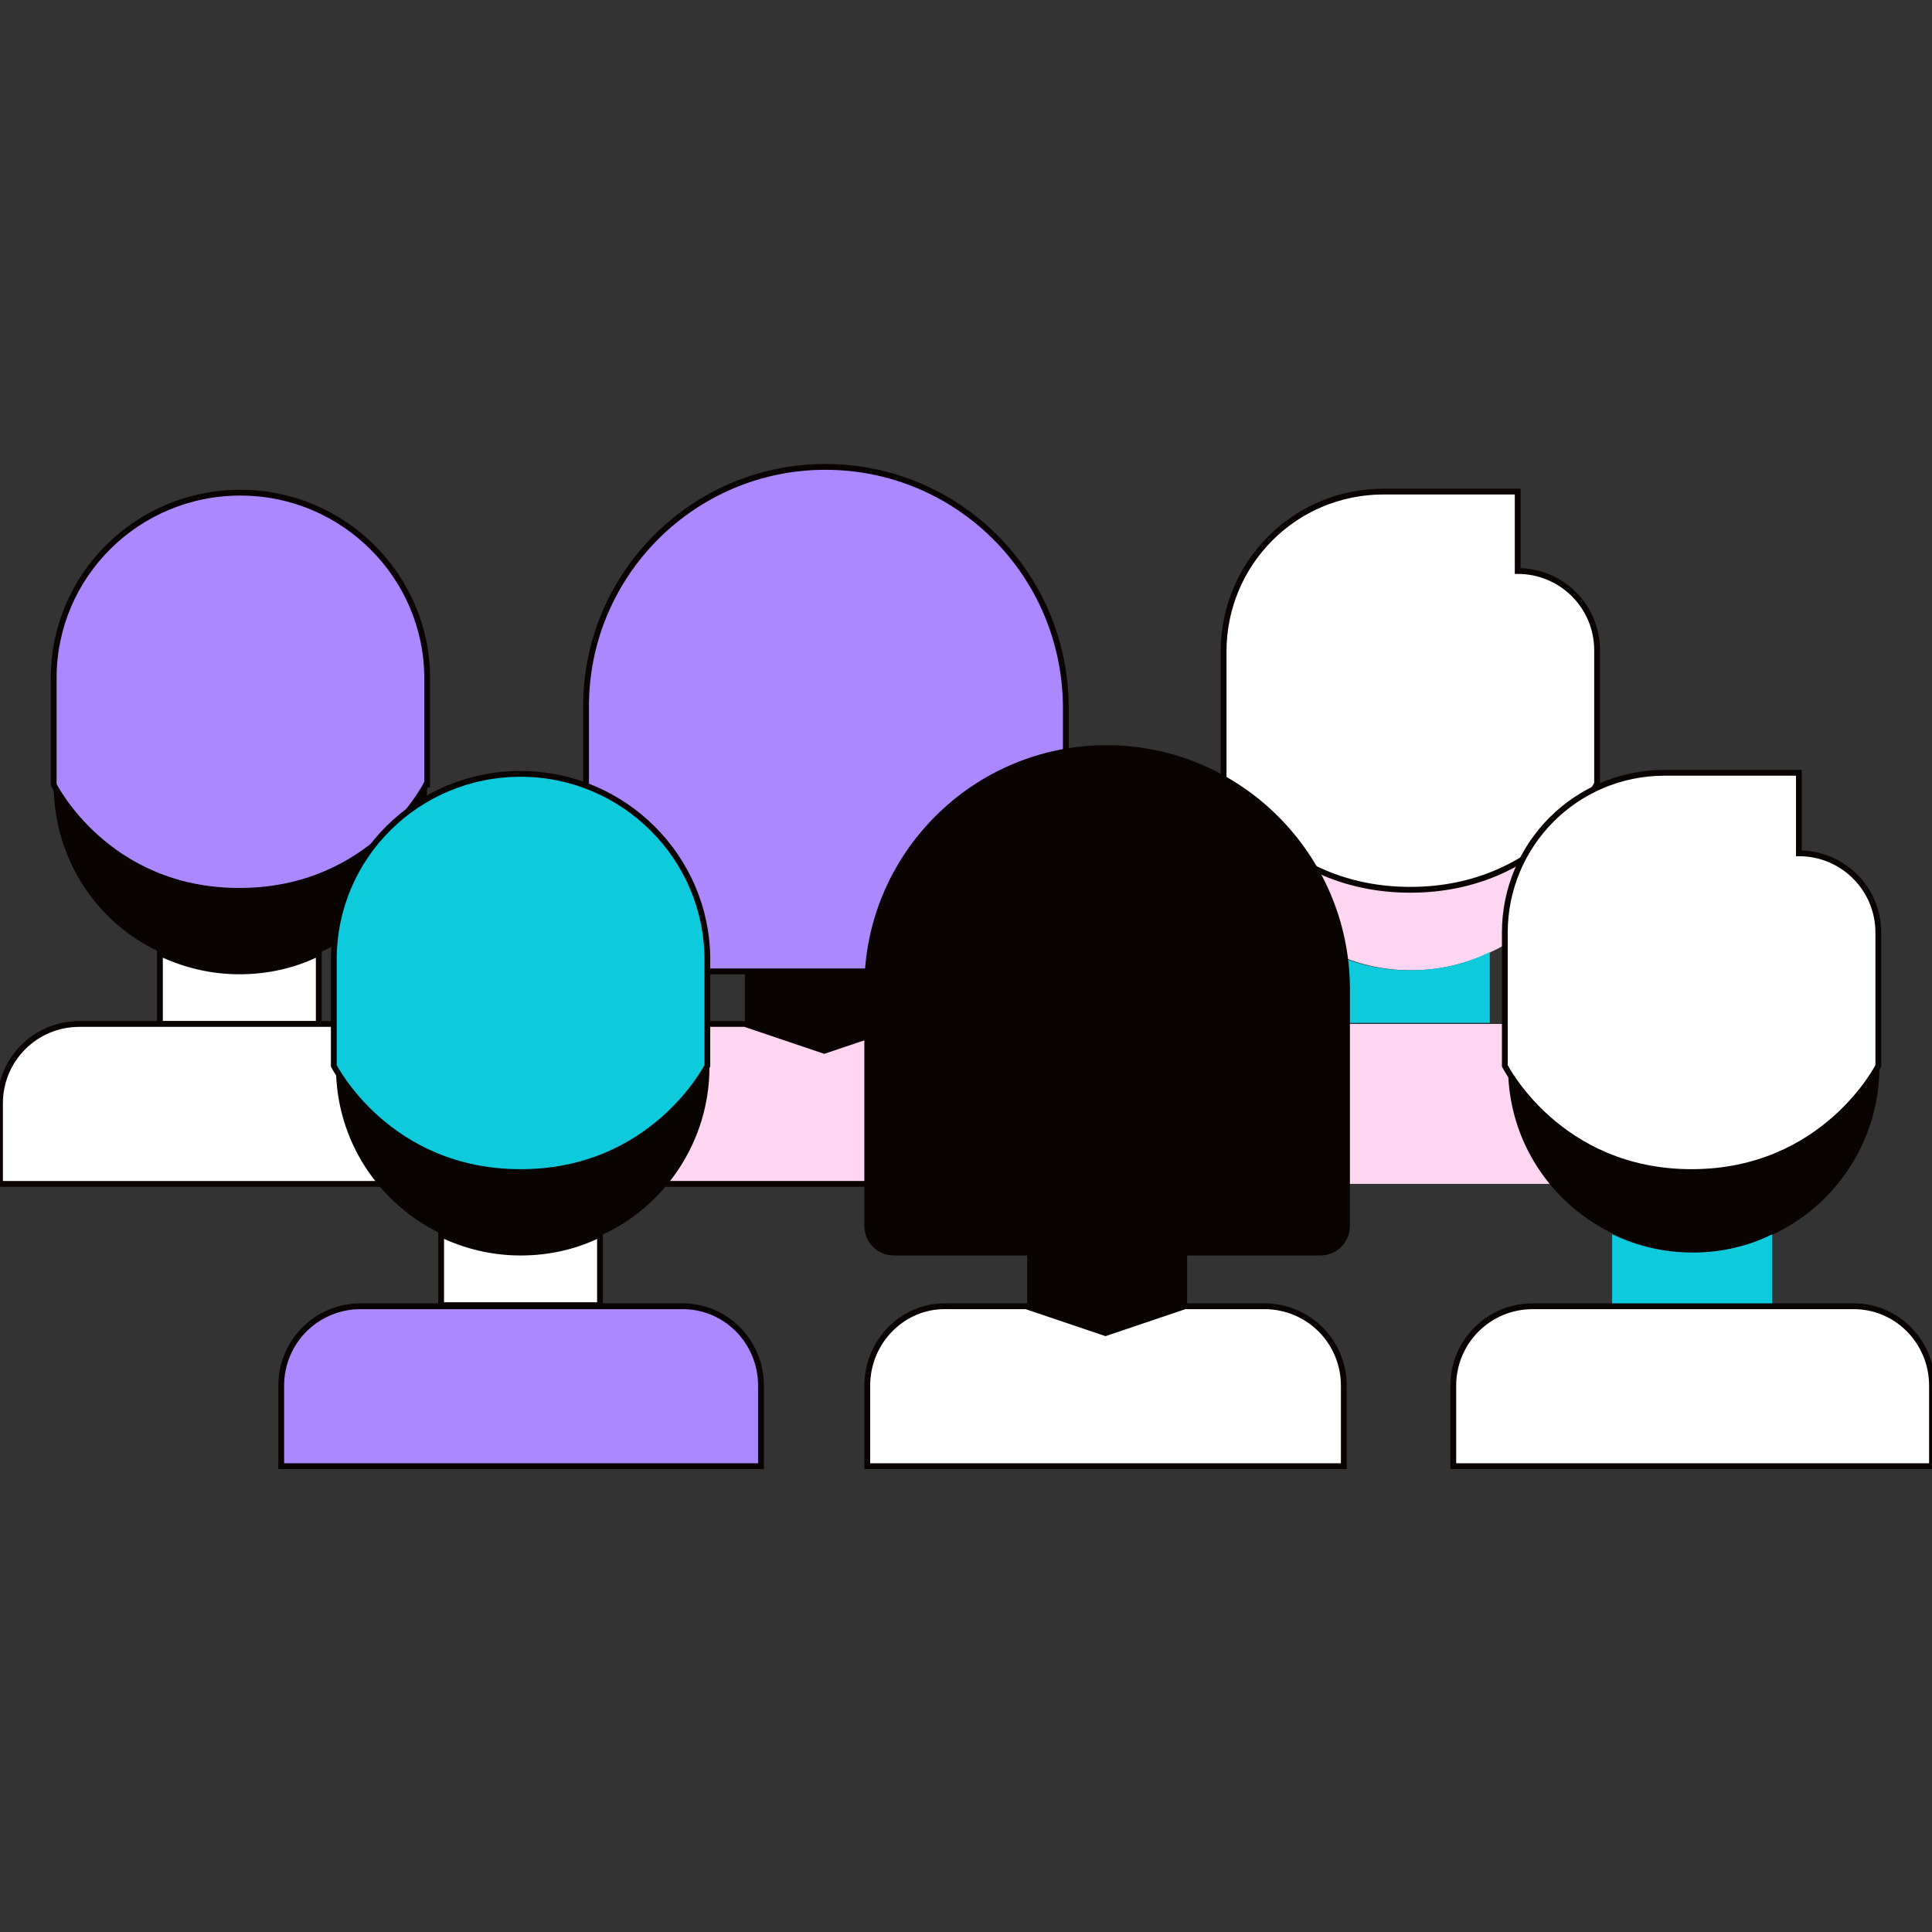 <?xml version="1.0" encoding="utf-8"?>
<!-- Generator: Adobe Illustrator 26.4.1, SVG Export Plug-In . SVG Version: 6.00 Build 0)  -->
<svg version="1.1" id="Layer_1" xmlns="http://www.w3.org/2000/svg" xmlns:xlink="http://www.w3.org/1999/xlink" x="0px" y="0px"
	 viewBox="0 0 180 180" style="enable-background:new 0 0 180 180;" xml:space="preserve">
<rect x="0" y="0" width="180" height="180" fill="#333333" stroke="none"/>
<style type="text/css">
	.st0{fill:none;stroke:#AB88FF;stroke-width:1.3;stroke-linecap:round;stroke-linejoin:round;stroke-miterlimit:10;}
	.st1{fill:#090302;}
	.st2{fill:#AB88FF;}
	.st3{fill:#FFFFFF;}
	.st4{fill:none;stroke:#0DCBDD;stroke-width:1.3;stroke-linecap:round;stroke-linejoin:round;stroke-miterlimit:10;}
	.st5{fill:#0DCBDD;}
	.st6{fill:#FFD6F2;}
	.st7{fill:#034EA2;}
	.st8{fill:#FBED21;}
	.st9{opacity:0.89;}
	.st10{fill:none;stroke:#0DCBDD;stroke-width:0.73;stroke-linecap:round;stroke-linejoin:round;stroke-miterlimit:10;}
	.st11{fill:none;stroke:#AB88FF;stroke-width:0.73;stroke-linecap:round;stroke-linejoin:round;stroke-miterlimit:10;}
	.st12{fill:none;stroke:#AB88FF;stroke-width:0.727;stroke-linecap:round;stroke-linejoin:round;stroke-miterlimit:10;}
	.st13{fill:#7C301B;stroke:#090302;stroke-width:0.727;stroke-linecap:round;stroke-linejoin:round;stroke-miterlimit:10;}
	.st14{fill:none;stroke:#090302;stroke-width:0.727;stroke-linecap:round;stroke-linejoin:round;stroke-miterlimit:10;}
	.st15{fill:#FFD6F2;stroke:#090302;stroke-width:0.727;stroke-miterlimit:10;}
	.st16{fill:#AB88FF;stroke:#090302;stroke-width:0.727;stroke-linecap:round;stroke-linejoin:round;stroke-miterlimit:10;}
	.st17{clip-path:url(#XMLID_00000058578953896760061330000000198635422828057006_);fill:#090302;}
	.st18{fill:#0DCBDD;stroke:#090302;stroke-width:0.727;stroke-linecap:round;stroke-linejoin:round;stroke-miterlimit:10;}
	.st19{fill:#FFA787;stroke:#090302;stroke-width:0.727;stroke-linecap:round;stroke-linejoin:round;stroke-miterlimit:10;}
	.st20{clip-path:url(#SVGID_00000134213901455140730990000015175795864829073062_);}
	.st21{fill:none;stroke:#231F20;stroke-width:0.5;stroke-miterlimit:10;}
	.st22{fill:#0F0E0F;}
	.st23{fill:#231F20;}
	.st24{fill:none;stroke:#AB88FF;stroke-width:5;stroke-miterlimit:10;}
	.st25{fill:none;}
	.st26{clip-path:url(#SVGID_00000105385757701221061770000005516970532068482714_);}
	.st27{fill:#FFD6F2;stroke:#090302;stroke-width:1.96;stroke-miterlimit:10;}
	.st28{fill:none;stroke:#090302;stroke-width:1.96;stroke-linecap:round;stroke-linejoin:round;stroke-miterlimit:10;}
	.st29{clip-path:url(#SVGID_00000176025511543103982350000017928243298575429304_);}
	.st30{fill:#FFD6F2;stroke:#090302;stroke-width:2.312;stroke-miterlimit:10;}
	.st31{fill:none;stroke:#090302;stroke-width:2.312;stroke-linecap:round;stroke-linejoin:round;stroke-miterlimit:10;}
	.st32{fill:#7C301B;stroke:#090302;stroke-width:1.652;stroke-linecap:round;stroke-linejoin:round;stroke-miterlimit:10;}
	.st33{fill:none;stroke:#090302;stroke-width:1.652;stroke-linecap:round;stroke-linejoin:round;stroke-miterlimit:10;}
	.st34{fill:#AB88FF;stroke:#090302;stroke-width:1.652;stroke-linecap:round;stroke-linejoin:round;stroke-miterlimit:10;}
	.st35{clip-path:url(#XMLID_00000166656833323330277230000012570764644887027623_);fill:#090302;}
	.st36{fill:#0DCBDD;stroke:#090302;stroke-width:1.652;stroke-linecap:round;stroke-linejoin:round;stroke-miterlimit:10;}
	.st37{fill:#FFA787;stroke:#090302;stroke-width:1.652;stroke-linecap:round;stroke-linejoin:round;stroke-miterlimit:10;}
	.st38{clip-path:url(#SVGID_00000149342683998394595980000005625447240925652615_);}
	.st39{clip-path:url(#XMLID_00000002351299105183328560000018188715328864332457_);fill:#090302;}
	.st40{clip-path:url(#SVGID_00000119086638878127286900000006699257209355553174_);}
	.st41{clip-path:url(#XMLID_00000021083503631486783900000018325927727158760065_);fill:#090302;}
	.st42{clip-path:url(#SVGID_00000057117180037748262850000000569982061754710713_);}
	.st43{clip-path:url(#SVGID_00000067959251948520903160000004798674082045539462_);}
	.st44{clip-path:url(#XMLID_00000018205061722897786910000001005744695941567617_);fill:#090302;}
	.st45{clip-path:url(#SVGID_00000006676786965398058020000015713706980196623283_);}
	.st46{fill:#FFFFFF;stroke:#090302;stroke-width:1.3;stroke-miterlimit:10;}
	.st47{fill:none;stroke:#090302;stroke-width:1.276;stroke-linecap:round;stroke-linejoin:round;stroke-miterlimit:10;}
	.st48{fill:#0DCBDD;stroke:#090302;stroke-width:1.276;stroke-linecap:round;stroke-linejoin:round;stroke-miterlimit:10;}
	.st49{clip-path:url(#SVGID_00000163790730192726492910000010058950905115172493_);}
	.st50{fill:#AB88FF;stroke:#090302;stroke-width:1.276;stroke-linecap:round;stroke-linejoin:round;stroke-miterlimit:10;}
	.st51{fill:#FFFFFF;stroke:#090302;stroke-width:1.276;stroke-miterlimit:10;}
	.st52{opacity:0.1;fill:#AB88FF;}
	.st53{clip-path:url(#SVGID_00000132060360302938853010000014313332498246386108_);}
	.st54{fill:#090302;stroke:#090302;stroke-width:1.276;stroke-linecap:round;stroke-linejoin:round;stroke-miterlimit:10;}
	.st55{fill:#FFD6F2;stroke:#090302;stroke-width:1.276;stroke-linecap:round;stroke-linejoin:round;stroke-miterlimit:10;}
	.st56{fill:#7C301B;stroke:#090302;stroke-width:1.276;stroke-linecap:round;stroke-linejoin:round;stroke-miterlimit:10;}
	.st57{clip-path:url(#SVGID_00000105393743344787976990000018003661761769844889_);}
	.st58{clip-path:url(#SVGID_00000171712981728254936180000007994388373267538324_);}
	.st59{fill:#AB88FF;stroke:#090302;stroke-linecap:round;stroke-linejoin:round;stroke-miterlimit:10;}
	.st60{fill:none;stroke:#090302;stroke-linecap:round;stroke-linejoin:round;stroke-miterlimit:10;}
	.st61{fill:#0DCBDD;stroke:#090302;stroke-linecap:round;stroke-linejoin:round;stroke-miterlimit:10;}
	.st62{fill:#FFD6F2;stroke:#090302;stroke-linecap:round;stroke-linejoin:round;stroke-miterlimit:10;}
	.st63{fill:#0DCBDD;stroke:#090302;stroke-width:0.967;stroke-linecap:round;stroke-linejoin:round;stroke-miterlimit:10;}
	.st64{fill:#090302;stroke:#090302;stroke-width:0.967;stroke-linecap:round;stroke-linejoin:round;stroke-miterlimit:10;}
	.st65{fill:#FFFFFF;stroke:#090302;stroke-linecap:round;stroke-linejoin:round;stroke-miterlimit:10;}
	.st66{fill:#AB88FF;stroke:#090302;stroke-width:0.967;stroke-linecap:round;stroke-linejoin:round;stroke-miterlimit:10;}
	.st67{fill:#FFD6F2;stroke:#090302;stroke-width:0.967;stroke-linecap:round;stroke-linejoin:round;stroke-miterlimit:10;}
	.st68{fill:#FFD6F2;stroke:#090302;stroke-width:0.988;stroke-linecap:round;stroke-linejoin:round;stroke-miterlimit:10;}
	.st69{fill:none;stroke:#090302;stroke-width:0.988;stroke-linecap:round;stroke-linejoin:round;stroke-miterlimit:10;}
	.st70{fill:#FFD6F2;stroke:#090302;stroke-width:0.988;stroke-miterlimit:10;}
	.st71{fill:#FFD6F2;stroke:#090302;stroke-width:1.411;stroke-miterlimit:10;}
	.st72{fill:none;stroke:#090302;stroke-width:1.411;stroke-linecap:round;stroke-linejoin:round;stroke-miterlimit:10;}
	.st73{fill:#AB88FF;stroke:#090302;stroke-width:1.411;stroke-miterlimit:10;}
	.st74{fill:#0DCBDD;stroke:#090302;stroke-width:1.411;stroke-miterlimit:10;}
	.st75{fill:#AB88FF;stroke:#090302;stroke-width:1.411;stroke-linecap:round;stroke-linejoin:round;stroke-miterlimit:10;}
	.st76{fill:#0DCBDD;stroke:#090302;stroke-width:1.411;stroke-linecap:round;stroke-linejoin:round;stroke-miterlimit:10;}
	.st77{fill:#FFA787;stroke:#090302;stroke-width:1.169;stroke-linecap:round;stroke-linejoin:round;stroke-miterlimit:10;}
	.st78{fill:#FFD6F2;stroke:#090302;stroke-width:1.411;stroke-linecap:round;stroke-linejoin:round;stroke-miterlimit:10;}
	.st79{fill:#090302;stroke:#090302;stroke-width:1.411;stroke-linecap:round;stroke-linejoin:round;stroke-miterlimit:10;}
	.st80{fill:#FFFFFF;stroke:#090302;stroke-width:1.411;stroke-linecap:round;stroke-linejoin:round;stroke-miterlimit:10;}
	.st81{fill:none;stroke:#AB88FF;stroke-width:1.313;stroke-linecap:round;stroke-linejoin:round;stroke-miterlimit:10;}
	.st82{fill:none;stroke:#0DCBDD;stroke-width:1.318;stroke-linecap:round;stroke-linejoin:round;stroke-miterlimit:10;}
	.st83{fill:#FFFFFF;stroke:#090302;stroke-width:1.3;stroke-linecap:round;stroke-linejoin:round;stroke-miterlimit:10;}
	.st84{fill:none;stroke:#090302;stroke-width:1.616;stroke-miterlimit:10;}
	.st85{fill:#004876;}
	.st86{fill:#8C7BFF;}
	.st87{fill:none;stroke:#090302;stroke-width:0.484;stroke-linecap:round;stroke-miterlimit:10;}
	.st88{fill:none;stroke:#FFFFFF;stroke-width:0.484;stroke-linecap:round;stroke-miterlimit:10;}
	.st89{fill:#2D1715;}
	.st90{fill:#F2ECE9;}
	.st91{fill:none;stroke:#090302;stroke-width:0.52;stroke-linecap:round;stroke-miterlimit:10;}
	.st92{fill:none;stroke:#FFFFFF;stroke-width:0.52;stroke-linecap:round;stroke-miterlimit:10;}
	.st93{fill:none;stroke:#090302;stroke-width:0.808;stroke-linecap:round;stroke-linejoin:round;stroke-miterlimit:10;}
	.st94{fill:#FFD6F2;stroke:#090302;stroke-width:0.808;stroke-linecap:round;stroke-linejoin:round;stroke-miterlimit:10;}
	.st95{fill:#0DCBDD;stroke:#090302;stroke-width:0.808;stroke-linecap:round;stroke-linejoin:round;stroke-miterlimit:10;}
	.st96{fill:#AB88FF;stroke:#090302;stroke-width:0.808;stroke-linecap:round;stroke-linejoin:round;stroke-miterlimit:10;}
	.st97{clip-path:url(#SVGID_00000083774883868025367150000016030042202649120433_);}
	.st98{fill:#FFA686;stroke:#090302;stroke-width:0.808;stroke-linecap:round;stroke-linejoin:round;stroke-miterlimit:10;}
	.st99{fill:#FFA686;}
	.st100{fill:#FFFFFF;stroke:#090302;stroke-width:0.808;stroke-linecap:round;stroke-linejoin:round;stroke-miterlimit:10;}
	.st101{fill:#FFA787;stroke:#090302;stroke-width:0.808;stroke-linecap:round;stroke-linejoin:round;stroke-miterlimit:10;}
	.st102{fill:none;stroke:#FF703E;stroke-linecap:round;stroke-linejoin:round;stroke-miterlimit:10;}
	.st103{fill:none;stroke:#5AB65F;stroke-linecap:round;stroke-linejoin:round;stroke-miterlimit:10;}
	.st104{fill:#AB88FF;stroke:#090302;stroke-width:0.748;stroke-linecap:round;stroke-linejoin:round;stroke-miterlimit:10;}
	.st105{fill:none;stroke:#090302;stroke-width:0.748;stroke-linecap:round;stroke-linejoin:round;stroke-miterlimit:10;}
	.st106{fill:#FFFFFF;stroke:#090302;stroke-width:0.748;stroke-linecap:round;stroke-linejoin:round;stroke-miterlimit:10;}
	.st107{fill:#0DCBDD;stroke:#090302;stroke-width:0.748;stroke-linecap:round;stroke-linejoin:round;stroke-miterlimit:10;}
	.st108{fill:#090302;stroke:#090302;stroke-width:0.748;stroke-linecap:round;stroke-linejoin:round;stroke-miterlimit:10;}
	.st109{fill:#FFA686;stroke:#090302;stroke-width:0.748;stroke-linecap:round;stroke-linejoin:round;stroke-miterlimit:10;}
	.st110{fill:#FFA787;stroke:#090302;stroke-width:0.748;stroke-linecap:round;stroke-linejoin:round;stroke-miterlimit:10;}
	.st111{clip-path:url(#SVGID_00000001656557913702918950000016428928880516770193_);}
	.st112{fill:#AB88FF;stroke:#090302;stroke-width:0.591;stroke-miterlimit:10;}
	.st113{fill:#FFFFFF;stroke:#090302;stroke-width:0.591;stroke-miterlimit:10;}
	.st114{fill:#4A89DC;}
	.st115{fill:#FFD6F2;stroke:#090302;stroke-width:0.591;stroke-miterlimit:10;}
	.st116{fill:#CCD1D9;}
	.st117{fill:#0DCBDD;stroke:#090302;stroke-width:0.591;stroke-miterlimit:10;}
	.st118{fill:#090302;stroke:#090302;stroke-width:0.591;stroke-miterlimit:10;}
	.st119{fill:#FFFFFF;stroke:#090302;stroke-width:0.5;stroke-miterlimit:10;}
	.st120{fill:#FFD6F2;stroke:#090302;stroke-width:0.541;stroke-miterlimit:10;}
	.st121{fill:#FFFFFF;stroke:#090302;stroke-width:0.541;stroke-miterlimit:10;}
	.st122{fill:#AB88FF;stroke:#090302;stroke-width:0.541;stroke-miterlimit:10;}
	.st123{fill:#0DCBDD;stroke:#090302;stroke-width:0.541;stroke-miterlimit:10;}
	.st124{fill:#090302;stroke:#090302;stroke-width:0.541;stroke-miterlimit:10;}
	.st125{fill:#AB88FF;stroke:#090302;stroke-width:0.797;stroke-linecap:round;stroke-linejoin:round;stroke-miterlimit:10;}
	.st126{fill:none;stroke:#090302;stroke-width:0.797;stroke-linecap:round;stroke-linejoin:round;stroke-miterlimit:10;}
	.st127{fill:#0DCBDD;stroke:#090302;stroke-width:0.797;stroke-linecap:round;stroke-linejoin:round;stroke-miterlimit:10;}
	.st128{fill:#AB88FF;stroke:#090302;stroke-width:0.916;stroke-linecap:round;stroke-linejoin:round;stroke-miterlimit:10;}
	.st129{fill:none;stroke:#090302;stroke-width:0.916;stroke-linecap:round;stroke-linejoin:round;stroke-miterlimit:10;}
	.st130{fill:none;stroke:#090302;stroke-width:0.766;stroke-linecap:round;stroke-linejoin:round;stroke-miterlimit:10;}
	.st131{fill:#0DCBDD;stroke:#090302;stroke-width:0.766;stroke-linecap:round;stroke-linejoin:round;stroke-miterlimit:10;}
	.st132{fill:none;stroke:#090302;stroke-width:0.953;stroke-linecap:round;stroke-linejoin:round;stroke-miterlimit:10;}
	.st133{fill:#0DCBDD;stroke:#090302;stroke-width:0.953;stroke-linecap:round;stroke-linejoin:round;stroke-miterlimit:10;}
	.st134{fill:#FFD6F2;stroke:#090302;stroke-width:0.953;stroke-linecap:round;stroke-linejoin:round;stroke-miterlimit:10;}
	.st135{fill:none;stroke:#090302;stroke-width:0.908;stroke-linecap:round;stroke-linejoin:round;stroke-miterlimit:10;}
	.st136{fill:#0DCBDD;stroke:#090302;stroke-width:0.908;stroke-linecap:round;stroke-linejoin:round;stroke-miterlimit:10;}
	.st137{fill:#AB88FF;stroke:#090302;stroke-width:0.908;stroke-linecap:round;stroke-linejoin:round;stroke-miterlimit:10;}
	.st138{fill:none;stroke:#AB88FF;stroke-width:1.363;stroke-linecap:round;stroke-linejoin:round;stroke-miterlimit:10;}
	.st139{fill:#0E37E2;}
</style>
<g>
	<path class="st6" d="M131.4,83c12.4,0,17.4-9.9,17.4-9.9c0,6.9-4.1,12.9-9.9,15.6c-2.3,1.1-4.8,1.7-7.4,1.7c-2.7,0-5.2-0.6-7.4-1.7
		c-5.9-2.8-9.9-8.7-9.9-15.6C114.1,73.1,119,83,131.4,83z"/>
	<path class="st5" d="M131.4,90.4c2.7,0,5.2-0.6,7.4-1.7v0v6.6H124v-6.6v0C126.3,89.9,128.8,90.4,131.4,90.4z"/>
	<path class="st6" d="M153.8,102.8v7.5h-44.6v-7.5c0-4.1,3.3-7.4,7.4-7.4v0h7.4v0h14.9v0h7.4v0C150.4,95.4,153.8,98.8,153.8,102.8z"
		/>
	<path class="st114" d="M133.9,95.4h5v0L133.9,95.4L133.9,95.4z"/>
	<path class="st114" d="M116.6,95.4L116.6,95.4c-0.1,0-0.2,0-0.2,0H116.6z"/>
	<path class="st1" d="M69.4,95.4v-4.9h14.9v4.9l-7.4,2.5L69.4,95.4z"/>
	<path class="st120" d="M62,95.4h7.4v0l7.4,2.5l7.4-2.5v0h7.4v0c4.1,0,7.4,3.3,7.4,7.4v7.5H54.6v-7.5C54.6,98.8,57.9,95.4,62,95.4
		L62,95.4z"/>
	<path class="st121" d="M29.8,95.4H14.9v-6.6v0c2.3,1.1,4.8,1.7,7.4,1.7c2.7,0,5.2-0.6,7.4-1.7v0V95.4z"/>
	<path class="st121" d="M44.6,102.8v7.5H0v-7.5c0-4.1,3.3-7.4,7.4-7.4v0h7.4v0h14.9v0h7.4v0C41.3,95.4,44.6,98.8,44.6,102.8z"/>
	<path class="st116" d="M7.4,95.4L7.4,95.4c-0.1,0-0.2,0-0.2,0H7.4z"/>
	<path class="st1" d="M22.3,90.4c-2.7,0-5.2-0.6-7.4-1.7C9,86,5,80,5,73.1c0,0,5,9.9,17.4,9.9s17.4-9.9,17.4-9.9
		c0,6.9-4.1,12.9-9.9,15.6C27.5,89.9,25,90.4,22.3,90.4z"/>
	<path class="st122" d="M39.7,73.1L39.7,73.1c0,0-5,9.9-17.4,9.9S5,73.1,5,73.1v0v-9.9c0-9.6,7.8-17.3,17.4-17.3s17.4,7.8,17.4,17.3
		V73.1z"/>
	<path class="st122" d="M76.9,43.5c-12.3,0-22.3,10-22.3,22.3V88c0,0,0,0,0,0c0,1.4,1.1,2.5,2.5,2.5h12.4h14.9h12.4h0
		c1.4,0,2.5-1.1,2.5-2.5V65.8C99.2,53.4,89.2,43.5,76.9,43.5L76.9,43.5z"/>
	<path class="st121" d="M141.4,45.8v7.4c4.1,0,7.4,3.3,7.4,7.4v0v12.4v0c0,0-5,9.9-17.4,9.9s-17.4-9.9-17.4-9.9v0V60.7v0
		c0-8.2,6.6-14.9,14.9-14.9H141.4z"/>
	<path class="st1" d="M157.7,109.3c12.4,0,17.4-9.9,17.4-9.9c0,6.9-4.1,12.9-9.9,15.6c-2.3,1.1-4.8,1.7-7.4,1.7
		c-2.7,0-5.2-0.6-7.4-1.7c-5.9-2.8-9.9-8.7-9.9-15.6C140.3,99.3,145.3,109.3,157.7,109.3z"/>
	<path class="st5" d="M157.7,116.7c2.7,0,5.2-0.6,7.4-1.7v0v6.6h-14.9V115v0C152.5,116.1,155,116.7,157.7,116.7z"/>
	<path class="st121" d="M180,129.1v7.5h-44.6v-7.5c0-4.1,3.3-7.4,7.4-7.4v0h7.4v0h14.9v0h7.4v0C176.7,121.6,180,125,180,129.1z"/>
	<path class="st114" d="M160.2,121.6h5v0L160.2,121.6L160.2,121.6z"/>
	<path class="st114" d="M142.8,121.7L142.8,121.7c-0.1,0-0.2,0-0.2,0H142.8z"/>
	<path class="st1" d="M95.7,121.6v-4.9h14.9v4.9l-7.4,2.5L95.7,121.6z"/>
	<path class="st121" d="M88.2,121.7h7.4v0l7.4,2.5l7.4-2.5v0h7.4v0c4.1,0,7.4,3.3,7.4,7.4v7.5H80.8v-7.5
		C80.8,125,84.1,121.6,88.2,121.7L88.2,121.7z"/>
	<path class="st121" d="M56,121.6H41.1V115v0c2.3,1.1,4.8,1.7,7.4,1.7c2.7,0,5.2-0.6,7.4-1.7v0V121.6z"/>
	<path class="st122" d="M70.9,129.1v7.5H26.2v-7.5c0-4.1,3.3-7.4,7.4-7.4v0h7.4v0H56v0h7.4v0C67.6,121.6,70.9,125,70.9,129.1z"/>
	<path class="st116" d="M33.7,121.7L33.7,121.7c-0.1,0-0.2,0-0.2,0H33.7z"/>
	<path class="st1" d="M48.6,116.7c-2.7,0-5.2-0.6-7.4-1.7c-5.9-2.8-9.9-8.7-9.9-15.6c0,0,5,9.9,17.4,9.9s17.4-9.9,17.4-9.9
		c0,6.9-4.1,12.9-9.9,15.6C53.7,116.1,51.2,116.7,48.6,116.7z"/>
	<path class="st123" d="M65.9,99.3L65.9,99.3c0,0-5,9.9-17.4,9.9s-17.4-9.9-17.4-9.9v0v-9.9c0-9.6,7.8-17.3,17.4-17.3
		s17.4,7.8,17.4,17.3V99.3z"/>
	<path class="st124" d="M103.1,69.7c-12.3,0-22.3,10-22.3,22.3v22.2c0,0,0,0,0,0c0,1.4,1.1,2.5,2.5,2.5h12.4h14.9H123h0
		c1.4,0,2.5-1.1,2.5-2.5V92C125.4,79.7,115.4,69.7,103.1,69.7L103.1,69.7z"/>
	<path class="st121" d="M167.6,72.1v7.4c4.1,0,7.4,3.3,7.4,7.4v0v12.4v0c0,0-5,9.9-17.4,9.9s-17.4-9.9-17.4-9.9v0V86.9v0
		c0-8.2,6.6-14.9,14.9-14.9H167.6z"/>
</g>
</svg>

